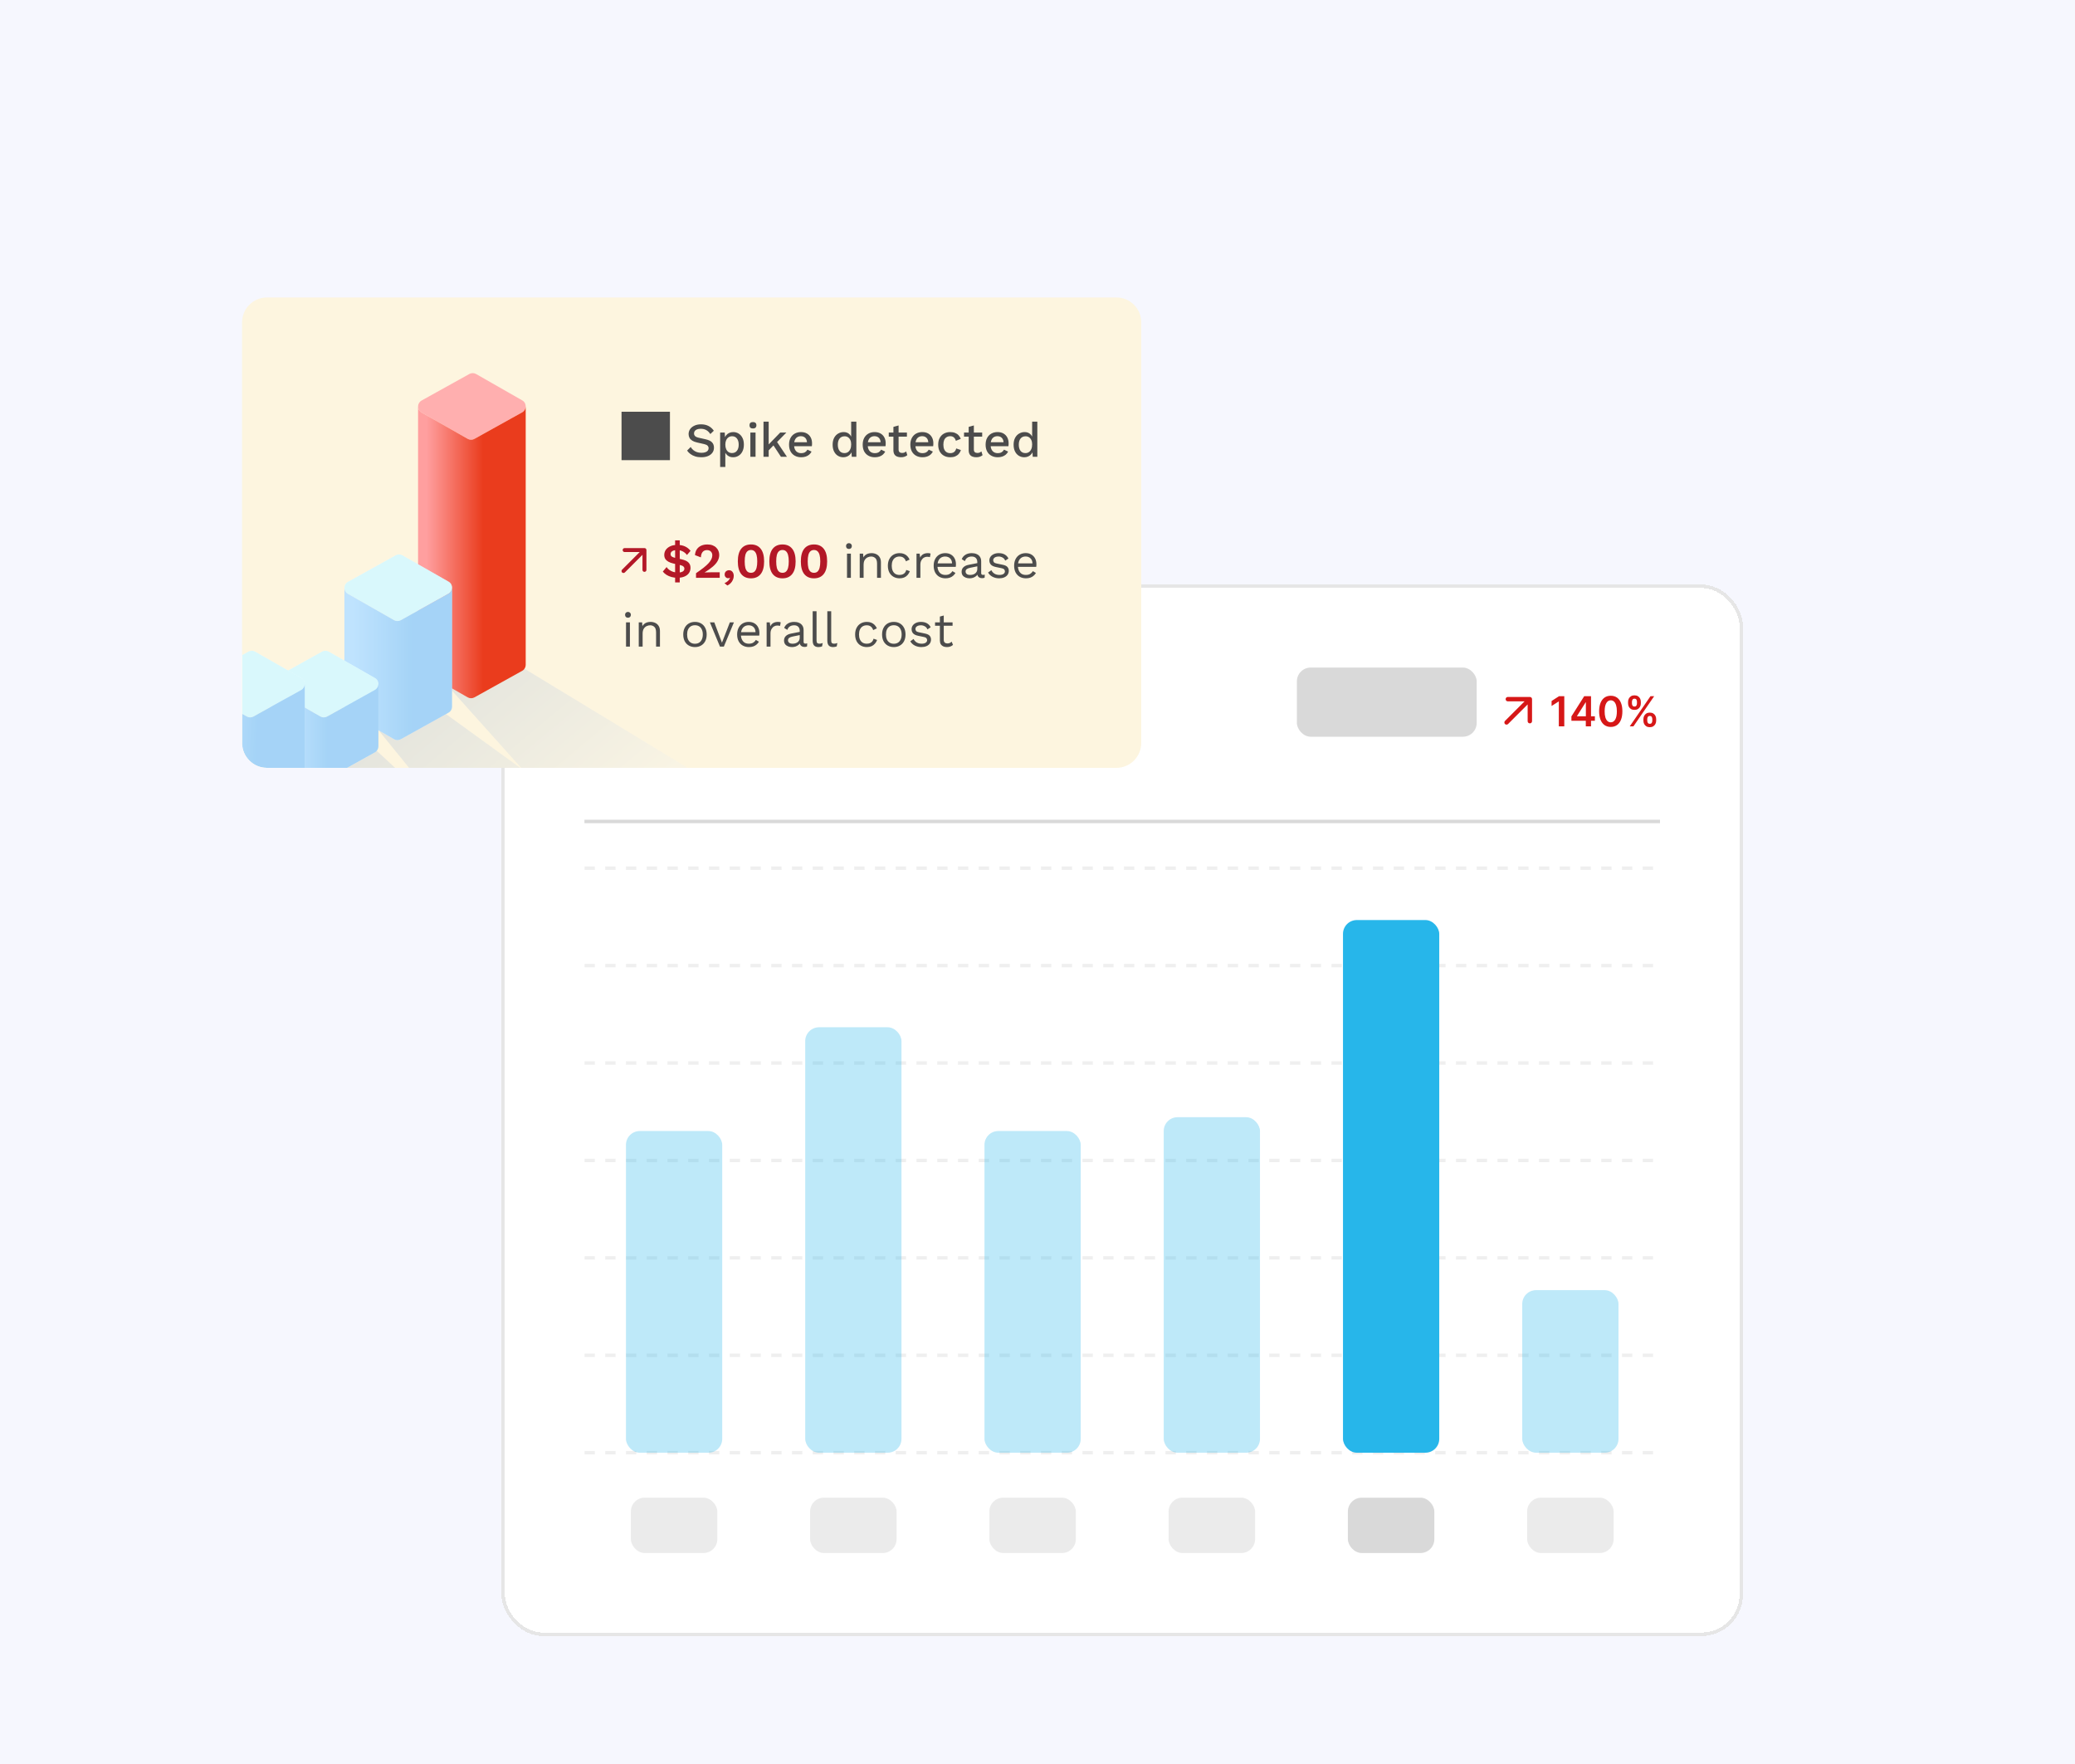 <svg width="600" height="510" viewBox="0 0 600 510" fill="none" xmlns="http://www.w3.org/2000/svg">
<g clip-path="url(#clip0_1836_4177)">
<rect width="600" height="510" fill="#F6F7FE"/>
<g filter="url(#filter0_d_1836_4177)">
<rect x="145" y="105" width="359" height="304" rx="12" fill="white" shape-rendering="crispEdges"/>
<rect x="145.5" y="105.5" width="358" height="303" rx="11.5" stroke="black" stroke-opacity="0.1" shape-rendering="crispEdges"/>
<rect x="169" y="129" width="120" height="18" rx="4" fill="#D9D9D9"/>
<rect x="375" y="129" width="52" height="20" rx="4" fill="#D9D9D9"/>
<path d="M441.728 139.663L436.066 145.325C435.949 145.442 435.801 145.5 435.62 145.5C435.44 145.5 435.292 145.442 435.175 145.325C435.058 145.208 435 145.06 435 144.88C435 144.699 435.058 144.551 435.175 144.434L440.837 138.772H436.002C435.822 138.772 435.671 138.711 435.549 138.589C435.427 138.468 435.366 138.316 435.366 138.136C435.366 137.956 435.427 137.805 435.549 137.683C435.671 137.561 435.822 137.5 436.002 137.5H442.364C442.544 137.5 442.695 137.561 442.817 137.683C442.939 137.805 443 137.956 443 138.136V144.498C443 144.678 442.939 144.829 442.817 144.951C442.695 145.073 442.544 145.134 442.364 145.134C442.184 145.134 442.032 145.073 441.911 144.951C441.789 144.829 441.728 144.678 441.728 144.498V139.663Z" fill="#D61717"/>
<path d="M452.325 137.273V146H450.744V138.811H450.693L448.652 140.115V138.666L450.821 137.273H452.325ZM454.384 144.381V143.124L458.087 137.273H459.135V139.062H458.496L456.003 143.013V143.081H461.172V144.381H454.384ZM458.547 146V143.997L458.564 143.435V137.273H460.055V146H458.547ZM465.759 146.166C465.058 146.166 464.455 145.989 463.952 145.634C463.452 145.276 463.067 144.76 462.798 144.087C462.531 143.411 462.397 142.597 462.397 141.645C462.4 140.693 462.535 139.884 462.802 139.216C463.072 138.545 463.457 138.034 463.957 137.682C464.46 137.33 465.06 137.153 465.759 137.153C466.458 137.153 467.059 137.33 467.562 137.682C468.065 138.034 468.45 138.545 468.717 139.216C468.987 139.886 469.121 140.696 469.121 141.645C469.121 142.599 468.987 143.415 468.717 144.091C468.45 144.764 468.065 145.278 467.562 145.634C467.062 145.989 466.461 146.166 465.759 146.166ZM465.759 144.832C466.305 144.832 466.735 144.564 467.05 144.027C467.369 143.487 467.528 142.693 467.528 141.645C467.528 140.952 467.455 140.369 467.31 139.898C467.165 139.426 466.961 139.071 466.697 138.832C466.433 138.591 466.12 138.47 465.759 138.47C465.217 138.47 464.788 138.74 464.472 139.28C464.157 139.817 463.998 140.605 463.995 141.645C463.992 142.341 464.062 142.926 464.204 143.401C464.349 143.875 464.553 144.233 464.817 144.474C465.082 144.713 465.396 144.832 465.759 144.832ZM475.203 144.364V143.903C475.203 143.565 475.275 143.254 475.417 142.97C475.561 142.686 475.772 142.457 476.047 142.284C476.323 142.111 476.657 142.024 477.049 142.024C477.452 142.024 477.79 142.111 478.063 142.284C478.336 142.455 478.542 142.682 478.681 142.966C478.823 143.25 478.894 143.562 478.894 143.903V144.364C478.894 144.702 478.823 145.013 478.681 145.297C478.539 145.581 478.33 145.81 478.054 145.983C477.782 146.156 477.446 146.243 477.049 146.243C476.651 146.243 476.314 146.156 476.039 145.983C475.763 145.81 475.554 145.581 475.412 145.297C475.273 145.013 475.203 144.702 475.203 144.364ZM476.316 143.903V144.364C476.316 144.588 476.37 144.794 476.478 144.982C476.586 145.169 476.776 145.263 477.049 145.263C477.324 145.263 477.513 145.17 477.615 144.986C477.721 144.798 477.773 144.591 477.773 144.364V143.903C477.773 143.676 477.723 143.469 477.624 143.281C477.525 143.091 477.333 142.996 477.049 142.996C476.782 142.996 476.593 143.091 476.482 143.281C476.371 143.469 476.316 143.676 476.316 143.903ZM470.767 139.369V138.909C470.767 138.568 470.84 138.256 470.985 137.972C471.13 137.687 471.34 137.46 471.615 137.29C471.891 137.116 472.225 137.03 472.617 137.03C473.017 137.03 473.354 137.116 473.627 137.29C473.902 137.46 474.11 137.687 474.249 137.972C474.388 138.256 474.458 138.568 474.458 138.909V139.369C474.458 139.71 474.387 140.023 474.245 140.307C474.105 140.588 473.898 140.814 473.623 140.984C473.347 141.155 473.012 141.24 472.617 141.24C472.216 141.24 471.878 141.155 471.603 140.984C471.33 140.814 471.123 140.587 470.98 140.303C470.838 140.018 470.767 139.707 470.767 139.369ZM471.888 138.909V139.369C471.888 139.597 471.941 139.804 472.046 139.991C472.154 140.176 472.344 140.268 472.617 140.268C472.89 140.268 473.077 140.176 473.179 139.991C473.284 139.804 473.337 139.597 473.337 139.369V138.909C473.337 138.682 473.287 138.474 473.188 138.287C473.088 138.097 472.898 138.001 472.617 138.001C472.347 138.001 472.158 138.097 472.05 138.287C471.942 138.477 471.888 138.685 471.888 138.909ZM471.253 146L477.253 137.273H478.319L472.319 146H471.253Z" fill="#D61717"/>
<rect x="169" y="173" width="311" height="1" fill="#D9D9D9"/>
<rect x="169" y="198" width="311" height="187" rx="24" fill="white"/>
<g clip-path="url(#clip1_1836_4177)">
<g opacity="0.5">
<path d="M169 187H1114" stroke="#E0E0E0" stroke-dasharray="3 3"/>
<path d="M169 215.167H1114" stroke="#E0E0E0" stroke-dasharray="3 3"/>
<path d="M169 243.333H1114" stroke="#E0E0E0" stroke-dasharray="3 3"/>
<path d="M169 271.5H1114" stroke="#E0E0E0" stroke-dasharray="3 3"/>
<path d="M169 299.667H1114" stroke="#E0E0E0" stroke-dasharray="3 3"/>
<path d="M169 327.833H1114" stroke="#E0E0E0" stroke-dasharray="3 3"/>
<path d="M169 356H1114" stroke="#E0E0E0" stroke-dasharray="3 3"/>
</g>
<rect opacity="0.3" x="208.833" y="356" width="27.833" height="93" rx="4" transform="rotate(180 208.833 356)" fill="#27B6EA"/>
<rect opacity="0.3" x="260.667" y="356" width="27.833" height="123" rx="4" transform="rotate(180 260.667 356)" fill="#27B6EA"/>
<rect opacity="0.3" x="312.5" y="356" width="27.833" height="93" rx="4" transform="rotate(180 312.5 356)" fill="#27B6EA"/>
<rect opacity="0.3" x="364.333" y="356" width="27.833" height="97" rx="4" transform="rotate(180 364.333 356)" fill="#27B6EA"/>
<rect x="416.167" y="356" width="27.833" height="154" rx="4" transform="rotate(180 416.167 356)" fill="#27B6EA"/>
<rect opacity="0.3" x="468" y="356" width="27.833" height="47" rx="4" transform="rotate(180 468 356)" fill="#27B6EA"/>
</g>
<rect x="182.417" y="369" width="25" height="16" rx="4" fill="#D9D9D9" fill-opacity="0.5"/>
<rect x="234.25" y="369" width="25" height="16" rx="4" fill="#D9D9D9" fill-opacity="0.5"/>
<rect x="286.083" y="369" width="25" height="16" rx="4" fill="#D9D9D9" fill-opacity="0.5"/>
<rect x="337.917" y="369" width="25" height="16" rx="4" fill="#D9D9D9" fill-opacity="0.5"/>
<rect x="389.75" y="369" width="25" height="16" rx="4" fill="#D9D9D9"/>
<rect x="441.583" y="369" width="25" height="16" rx="4" fill="#D9D9D9" fill-opacity="0.5"/>
</g>
<g filter="url(#filter1_d_1836_4177)">
<g clip-path="url(#clip2_1836_4177)">
<path d="M70 64.2C70 60.224 73.224 57 77.2 57H322.8C326.776 57 330 60.224 330 64.2V185.8C330 189.776 326.776 193 322.8 193H77.2C73.224 193 70 189.776 70 185.8V64.2Z" fill="#FDF5DF"/>
<g style="mix-blend-mode:darken">
<path d="M116.792 267.262L57 200.098L85.668 197.641L103.687 211.565L90.582 193.546L107.782 186.993L130.716 208.289L109.421 182.079L127.44 176.345L151.193 193.546L129.897 169.793L151.193 164.059L261.768 231.223L116.792 267.262Z" fill="url(#paint0_linear_1836_4177)" fill-opacity="0.2"/>
</g>
<path d="M151.012 86.76L137.669 79.137C137.066 78.793 136.327 78.788 135.72 79.126L121.909 86.796C121.237 87.17 120.896 87.837 120.887 88.507V88.556C120.896 89.219 121.228 89.878 121.888 90.255L124.995 92.03L135.23 97.877C135.833 98.222 136.572 98.226 137.179 97.889L147.905 91.932L150.991 90.218C151.663 89.845 152.004 89.178 152.012 88.507C152.02 87.828 151.687 87.145 151.012 86.76Z" fill="#FFAFAF"/>
<path d="M137.179 172.622L150.991 164.951C151.663 164.578 152.004 163.911 152.012 163.24V163.191V88.507C152.004 89.178 151.663 89.845 150.991 90.218L147.905 91.932L137.179 97.889C136.572 98.226 135.833 98.222 135.23 97.877L124.995 92.03L121.888 90.255C121.228 89.878 120.896 89.219 120.887 88.556V163.24C120.879 163.919 121.212 164.602 121.888 164.988L135.23 172.61C135.833 172.954 136.572 172.959 137.179 172.622Z" fill="url(#paint1_linear_1836_4177)"/>
<path d="M129.716 139.18L116.374 131.558C115.771 131.213 115.032 131.209 114.424 131.546L100.613 139.217C99.941 139.59 99.6 140.257 99.592 140.928V140.977C99.6 141.639 99.933 142.299 100.592 142.675L103.699 144.45L113.935 150.298C114.538 150.642 115.277 150.647 115.884 150.309L126.609 144.352L129.695 142.639C130.367 142.265 130.708 141.598 130.716 140.928C130.725 140.249 130.392 139.566 129.716 139.18Z" fill="white"/>
<path d="M115.884 184.722L129.695 177.051C130.367 176.678 130.708 176.011 130.716 175.34V175.291V140.928C130.708 141.598 130.367 142.265 129.695 142.639L126.609 144.352L115.884 150.309C115.277 150.647 114.538 150.642 113.935 150.298L103.699 144.45L100.592 142.675C99.933 142.299 99.6 141.639 99.592 140.977V175.34C99.584 176.019 99.917 176.702 100.592 177.088L113.935 184.71C114.538 185.055 115.277 185.059 115.884 184.722Z" fill="white"/>
<g style="mix-blend-mode:luminosity" opacity="0.4">
<path d="M129.716 139.18L116.374 131.558C115.771 131.213 115.032 131.209 114.424 131.546L100.613 139.217C99.941 139.59 99.6 140.257 99.592 140.928V140.977C99.6 141.639 99.933 142.299 100.592 142.675L103.699 144.45L113.935 150.298C114.538 150.642 115.277 150.647 115.884 150.309L126.609 144.352L129.695 142.639C130.367 142.265 130.708 141.598 130.716 140.928C130.725 140.249 130.392 139.566 129.716 139.18Z" fill="#A1EDF8"/>
<path d="M115.884 184.722L129.695 177.051C130.367 176.678 130.708 176.011 130.716 175.34V175.291V140.928C130.708 141.598 130.367 142.265 129.695 142.639L126.609 144.352L115.884 150.309C115.277 150.647 114.538 150.642 113.935 150.298L103.699 144.45L100.592 142.675C99.933 142.299 99.6 141.639 99.592 140.977V175.34C99.584 176.019 99.917 176.702 100.592 177.088L113.935 184.71C114.538 185.055 115.277 185.059 115.884 184.722Z" fill="url(#paint2_linear_1836_4177)"/>
</g>
<path d="M108.42 167.028L95.078 159.406C94.475 159.062 93.736 159.057 93.129 159.394L79.317 167.065C78.645 167.439 78.304 168.105 78.296 168.776V168.825C78.304 169.488 78.637 170.147 79.296 170.524L82.403 172.299L92.639 178.146C93.242 178.49 93.981 178.495 94.588 178.158L105.313 172.201L108.399 170.487C109.071 170.114 109.412 169.447 109.421 168.776C109.429 168.097 109.096 167.414 108.42 167.028Z" fill="white"/>
<path d="M94.588 196.189L108.399 188.518C109.071 188.144 109.412 187.478 109.421 186.807V186.758V168.776C109.412 169.447 109.071 170.114 108.399 170.487L105.313 172.201L94.588 178.158C93.981 178.495 93.242 178.49 92.639 178.146L82.403 172.299L79.296 170.524C78.637 170.147 78.304 169.488 78.296 168.825L78.296 186.807C78.288 187.486 78.621 188.169 79.296 188.555L92.639 196.177C93.242 196.521 93.981 196.526 94.588 196.189Z" fill="white"/>
<g style="mix-blend-mode:luminosity" opacity="0.4">
<path d="M108.42 167.028L95.078 159.406C94.475 159.062 93.736 159.057 93.129 159.394L79.317 167.065C78.645 167.439 78.304 168.105 78.296 168.776V168.825C78.304 169.488 78.637 170.147 79.296 170.524L82.403 172.299L92.639 178.146C93.242 178.49 93.981 178.495 94.588 178.158L105.313 172.201L108.399 170.487C109.071 170.114 109.412 169.447 109.421 168.776C109.429 168.097 109.096 167.414 108.42 167.028Z" fill="#A1EDF8"/>
<path d="M94.588 196.189L108.399 188.518C109.071 188.144 109.412 187.478 109.421 186.807V186.758V168.776C109.412 169.447 109.071 170.114 108.399 170.487L105.313 172.201L94.588 178.158C93.981 178.495 93.242 178.49 92.639 178.146L82.403 172.299L79.296 170.524C78.637 170.147 78.304 169.488 78.296 168.825L78.296 186.807C78.288 187.486 78.621 188.169 79.296 188.555L92.639 196.177C93.242 196.521 93.981 196.526 94.588 196.189Z" fill="url(#paint3_linear_1836_4177)"/>
</g>
<path d="M87.124 167.028L73.782 159.406C73.179 159.062 72.44 159.057 71.833 159.394L58.021 167.065C57.349 167.439 57.008 168.105 57 168.776V168.825C57.008 169.488 57.341 170.147 58.001 170.524L61.107 172.299L71.343 178.146C71.946 178.49 72.685 178.495 73.292 178.158L84.018 172.201L87.103 170.487C87.775 170.114 88.117 169.447 88.125 168.776C88.133 168.097 87.8 167.414 87.124 167.028Z" fill="white"/>
<path d="M73.292 208.301L87.103 200.63C87.775 200.257 88.117 199.59 88.125 198.919V198.87V168.776C88.117 169.447 87.775 170.114 87.103 170.487L84.018 172.201L73.292 178.158C72.685 178.495 71.946 178.49 71.343 178.146L61.107 172.299L58.001 170.524C57.341 170.147 57.008 169.488 57 168.825V198.919C56.992 199.598 57.325 200.281 58.001 200.667L71.343 208.289C71.946 208.633 72.685 208.638 73.292 208.301Z" fill="white"/>
<g style="mix-blend-mode:luminosity" opacity="0.4">
<path d="M87.124 167.028L73.782 159.406C73.179 159.062 72.44 159.057 71.833 159.394L58.021 167.065C57.349 167.439 57.008 168.105 57 168.776V168.825C57.008 169.488 57.341 170.147 58.001 170.524L61.107 172.299L71.343 178.146C71.946 178.49 72.685 178.495 73.292 178.158L84.018 172.201L87.103 170.487C87.775 170.114 88.117 169.447 88.125 168.776C88.133 168.097 87.8 167.414 87.124 167.028Z" fill="#A1EDF8"/>
<path d="M73.292 208.301L87.103 200.63C87.775 200.257 88.117 199.59 88.125 198.919V198.87V168.776C88.117 169.447 87.775 170.114 87.103 170.487L84.018 172.201L73.292 178.158C72.685 178.495 71.946 178.49 71.343 178.146L61.107 172.299L58.001 170.524C57.341 170.147 57.008 169.488 57 168.825V198.919C56.992 199.598 57.325 200.281 58.001 200.667L71.343 208.289C71.946 208.633 72.685 208.638 73.292 208.301Z" fill="url(#paint4_linear_1836_4177)"/>
</g>
<path d="M179.72 104.04H193.72V90.04H179.72V104.04ZM202.711 93.68C203.541 93.68 204.26 93.839 204.867 94.156C205.473 94.464 205.987 94.921 206.407 95.528L205.399 96.494C205.044 95.953 204.643 95.565 204.195 95.332C203.756 95.089 203.233 94.968 202.627 94.968C202.179 94.968 201.81 95.029 201.521 95.15C201.231 95.271 201.017 95.435 200.877 95.64C200.746 95.836 200.681 96.06 200.681 96.312C200.681 96.601 200.779 96.853 200.975 97.068C201.18 97.283 201.558 97.451 202.109 97.572L203.985 97.992C204.881 98.188 205.515 98.487 205.889 98.888C206.262 99.289 206.449 99.798 206.449 100.414C206.449 100.983 206.295 101.478 205.987 101.898C205.679 102.318 205.249 102.64 204.699 102.864C204.157 103.088 203.518 103.2 202.781 103.2C202.127 103.2 201.539 103.116 201.017 102.948C200.494 102.78 200.037 102.551 199.645 102.262C199.253 101.973 198.931 101.641 198.679 101.268L199.715 100.232C199.911 100.559 200.158 100.853 200.457 101.114C200.755 101.366 201.101 101.562 201.493 101.702C201.894 101.842 202.337 101.912 202.823 101.912C203.252 101.912 203.621 101.861 203.929 101.758C204.246 101.655 204.484 101.506 204.643 101.31C204.811 101.105 204.895 100.862 204.895 100.582C204.895 100.311 204.801 100.073 204.615 99.868C204.437 99.663 204.101 99.504 203.607 99.392L201.577 98.93C201.017 98.809 200.555 98.636 200.191 98.412C199.827 98.188 199.556 97.917 199.379 97.6C199.201 97.273 199.113 96.909 199.113 96.508C199.113 95.985 199.253 95.514 199.533 95.094C199.822 94.665 200.237 94.324 200.779 94.072C201.32 93.811 201.964 93.68 202.711 93.68ZM208.236 106V96.06H209.566L209.678 98.02L209.482 97.782C209.594 97.418 209.767 97.096 210 96.816C210.234 96.536 210.523 96.317 210.868 96.158C211.223 95.999 211.61 95.92 212.03 95.92C212.6 95.92 213.118 96.065 213.584 96.354C214.051 96.643 214.42 97.059 214.69 97.6C214.961 98.132 215.096 98.781 215.096 99.546C215.096 100.311 214.956 100.969 214.676 101.52C214.406 102.061 214.032 102.477 213.556 102.766C213.09 103.055 212.567 103.2 211.988 103.2C211.391 103.2 210.882 103.046 210.462 102.738C210.042 102.421 209.744 102.019 209.566 101.534L209.734 101.296V106H208.236ZM211.666 101.982C212.273 101.982 212.744 101.767 213.08 101.338C213.426 100.909 213.598 100.316 213.598 99.56C213.598 98.804 213.43 98.211 213.094 97.782C212.758 97.343 212.292 97.124 211.694 97.124C211.302 97.124 210.957 97.227 210.658 97.432C210.369 97.628 210.14 97.908 209.972 98.272C209.814 98.627 209.734 99.056 209.734 99.56C209.734 100.055 209.814 100.484 209.972 100.848C210.131 101.212 210.355 101.492 210.644 101.688C210.934 101.884 211.274 101.982 211.666 101.982ZM217.728 94.884C217.401 94.884 217.149 94.805 216.972 94.646C216.804 94.478 216.72 94.245 216.72 93.946C216.72 93.647 216.804 93.419 216.972 93.26C217.149 93.101 217.401 93.022 217.728 93.022C218.045 93.022 218.288 93.101 218.456 93.26C218.633 93.419 218.722 93.647 218.722 93.946C218.722 94.245 218.633 94.478 218.456 94.646C218.288 94.805 218.045 94.884 217.728 94.884ZM218.47 96.06V103.06H216.972V96.06H218.47ZM227.38 96.06L224.258 99.252L223.936 99.476L221.738 101.758L221.724 100.05L225.602 96.06H227.38ZM222.27 92.91V103.06H220.772V92.91H222.27ZM224.44 98.412L227.548 103.06H225.812L223.32 99.266L224.44 98.412ZM231.685 103.2C230.985 103.2 230.369 103.055 229.837 102.766C229.305 102.477 228.889 102.061 228.591 101.52C228.301 100.969 228.157 100.316 228.157 99.56C228.157 98.804 228.301 98.155 228.591 97.614C228.889 97.063 229.3 96.643 229.823 96.354C230.345 96.065 230.938 95.92 231.601 95.92C232.282 95.92 232.861 96.06 233.337 96.34C233.813 96.62 234.177 97.003 234.429 97.488C234.681 97.973 234.807 98.524 234.807 99.14C234.807 99.308 234.802 99.467 234.793 99.616C234.783 99.765 234.769 99.896 234.751 100.008H229.123V98.86H234.093L233.351 99.084C233.351 98.449 233.192 97.964 232.875 97.628C232.557 97.283 232.123 97.11 231.573 97.11C231.171 97.11 230.821 97.203 230.523 97.39C230.224 97.577 229.995 97.857 229.837 98.23C229.678 98.594 229.599 99.042 229.599 99.574C229.599 100.097 229.683 100.54 229.851 100.904C230.019 101.268 230.257 101.543 230.565 101.73C230.873 101.917 231.237 102.01 231.657 102.01C232.123 102.01 232.501 101.921 232.791 101.744C233.08 101.567 233.309 101.319 233.477 101.002L234.667 101.562C234.499 101.898 234.27 102.192 233.981 102.444C233.701 102.687 233.365 102.873 232.973 103.004C232.581 103.135 232.151 103.2 231.685 103.2ZM243.855 103.2C243.276 103.2 242.749 103.055 242.273 102.766C241.806 102.477 241.438 102.061 241.167 101.52C240.896 100.979 240.761 100.33 240.761 99.574C240.761 98.79 240.906 98.127 241.195 97.586C241.484 97.045 241.872 96.634 242.357 96.354C242.842 96.065 243.374 95.92 243.953 95.92C244.55 95.92 245.054 96.083 245.465 96.41C245.876 96.737 246.151 97.161 246.291 97.684L246.123 97.838V92.91H247.621V103.06H246.291L246.179 101.156L246.375 101.17C246.31 101.59 246.156 101.954 245.913 102.262C245.67 102.561 245.367 102.794 245.003 102.962C244.648 103.121 244.266 103.2 243.855 103.2ZM244.177 101.996C244.578 101.996 244.924 101.893 245.213 101.688C245.502 101.483 245.726 101.193 245.885 100.82C246.044 100.447 246.123 99.999 246.123 99.476C246.123 98.991 246.044 98.575 245.885 98.23C245.726 97.875 245.502 97.605 245.213 97.418C244.933 97.231 244.606 97.138 244.233 97.138C243.608 97.138 243.122 97.353 242.777 97.782C242.432 98.211 242.259 98.804 242.259 99.56C242.259 100.316 242.427 100.913 242.763 101.352C243.099 101.781 243.57 101.996 244.177 101.996ZM252.982 103.2C252.282 103.2 251.666 103.055 251.134 102.766C250.602 102.477 250.187 102.061 249.888 101.52C249.599 100.969 249.454 100.316 249.454 99.56C249.454 98.804 249.599 98.155 249.888 97.614C250.187 97.063 250.598 96.643 251.12 96.354C251.643 96.065 252.236 95.92 252.898 95.92C253.58 95.92 254.158 96.06 254.634 96.34C255.11 96.62 255.474 97.003 255.726 97.488C255.978 97.973 256.104 98.524 256.104 99.14C256.104 99.308 256.1 99.467 256.09 99.616C256.081 99.765 256.067 99.896 256.048 100.008H250.42V98.86H255.39L254.648 99.084C254.648 98.449 254.49 97.964 254.172 97.628C253.855 97.283 253.421 97.11 252.87 97.11C252.469 97.11 252.119 97.203 251.82 97.39C251.522 97.577 251.293 97.857 251.134 98.23C250.976 98.594 250.896 99.042 250.896 99.574C250.896 100.097 250.98 100.54 251.148 100.904C251.316 101.268 251.554 101.543 251.862 101.73C252.17 101.917 252.534 102.01 252.954 102.01C253.421 102.01 253.799 101.921 254.088 101.744C254.378 101.567 254.606 101.319 254.774 101.002L255.964 101.562C255.796 101.898 255.568 102.192 255.278 102.444C254.998 102.687 254.662 102.873 254.27 103.004C253.878 103.135 253.449 103.2 252.982 103.2ZM259.834 94.002V100.96C259.834 101.305 259.923 101.557 260.1 101.716C260.287 101.875 260.534 101.954 260.842 101.954C261.094 101.954 261.313 101.917 261.5 101.842C261.687 101.758 261.859 101.646 262.018 101.506L262.354 102.598C262.139 102.785 261.873 102.934 261.556 103.046C261.248 103.149 260.903 103.2 260.52 103.2C260.119 103.2 259.75 103.135 259.414 103.004C259.078 102.873 258.817 102.663 258.63 102.374C258.443 102.075 258.345 101.688 258.336 101.212V94.422L259.834 94.002ZM262.242 96.06V97.236H256.992V96.06H262.242ZM266.762 103.2C266.062 103.2 265.446 103.055 264.914 102.766C264.382 102.477 263.966 102.061 263.668 101.52C263.378 100.969 263.234 100.316 263.234 99.56C263.234 98.804 263.378 98.155 263.668 97.614C263.966 97.063 264.377 96.643 264.9 96.354C265.422 96.065 266.015 95.92 266.678 95.92C267.359 95.92 267.938 96.06 268.414 96.34C268.89 96.62 269.254 97.003 269.506 97.488C269.758 97.973 269.884 98.524 269.884 99.14C269.884 99.308 269.879 99.467 269.87 99.616C269.86 99.765 269.846 99.896 269.828 100.008H264.2V98.86H269.17L268.428 99.084C268.428 98.449 268.269 97.964 267.952 97.628C267.634 97.283 267.2 97.11 266.65 97.11C266.248 97.11 265.898 97.203 265.6 97.39C265.301 97.577 265.072 97.857 264.914 98.23C264.755 98.594 264.676 99.042 264.676 99.574C264.676 100.097 264.76 100.54 264.928 100.904C265.096 101.268 265.334 101.543 265.642 101.73C265.95 101.917 266.314 102.01 266.734 102.01C267.2 102.01 267.578 101.921 267.868 101.744C268.157 101.567 268.386 101.319 268.554 101.002L269.744 101.562C269.576 101.898 269.347 102.192 269.058 102.444C268.778 102.687 268.442 102.873 268.05 103.004C267.658 103.135 267.228 103.2 266.762 103.2ZM274.757 95.92C275.317 95.92 275.793 96.004 276.185 96.172C276.587 96.331 276.923 96.559 277.193 96.858C277.464 97.157 277.669 97.497 277.809 97.88L276.395 98.44C276.274 98.011 276.078 97.684 275.807 97.46C275.546 97.227 275.201 97.11 274.771 97.11C274.351 97.11 273.992 97.208 273.693 97.404C273.395 97.591 273.166 97.866 273.007 98.23C272.858 98.594 272.783 99.042 272.783 99.574C272.783 100.097 272.863 100.54 273.021 100.904C273.18 101.268 273.409 101.543 273.707 101.73C274.006 101.917 274.361 102.01 274.771 102.01C275.089 102.01 275.364 101.959 275.597 101.856C275.831 101.744 276.022 101.59 276.171 101.394C276.33 101.189 276.437 100.941 276.493 100.652L277.851 101.114C277.721 101.534 277.515 101.903 277.235 102.22C276.965 102.528 276.624 102.771 276.213 102.948C275.803 103.116 275.331 103.2 274.799 103.2C274.109 103.2 273.497 103.055 272.965 102.766C272.433 102.477 272.018 102.061 271.719 101.52C271.43 100.969 271.285 100.316 271.285 99.56C271.285 98.804 271.43 98.155 271.719 97.614C272.018 97.063 272.429 96.643 272.951 96.354C273.483 96.065 274.085 95.92 274.757 95.92ZM281.597 94.002V100.96C281.597 101.305 281.685 101.557 281.863 101.716C282.049 101.875 282.297 101.954 282.605 101.954C282.857 101.954 283.076 101.917 283.263 101.842C283.449 101.758 283.622 101.646 283.781 101.506L284.117 102.598C283.902 102.785 283.636 102.934 283.319 103.046C283.011 103.149 282.665 103.2 282.283 103.2C281.881 103.2 281.513 103.135 281.177 103.004C280.841 102.873 280.579 102.663 280.393 102.374C280.206 102.075 280.108 101.688 280.099 101.212V94.422L281.597 94.002ZM284.005 96.06V97.236H278.755V96.06H284.005ZM288.524 103.2C287.824 103.2 287.208 103.055 286.676 102.766C286.144 102.477 285.729 102.061 285.43 101.52C285.141 100.969 284.996 100.316 284.996 99.56C284.996 98.804 285.141 98.155 285.43 97.614C285.729 97.063 286.14 96.643 286.662 96.354C287.185 96.065 287.778 95.92 288.44 95.92C289.122 95.92 289.7 96.06 290.176 96.34C290.652 96.62 291.016 97.003 291.268 97.488C291.52 97.973 291.646 98.524 291.646 99.14C291.646 99.308 291.642 99.467 291.632 99.616C291.623 99.765 291.609 99.896 291.59 100.008H285.962V98.86H290.932L290.19 99.084C290.19 98.449 290.032 97.964 289.714 97.628C289.397 97.283 288.963 97.11 288.412 97.11C288.011 97.11 287.661 97.203 287.362 97.39C287.064 97.577 286.835 97.857 286.676 98.23C286.518 98.594 286.438 99.042 286.438 99.574C286.438 100.097 286.522 100.54 286.69 100.904C286.858 101.268 287.096 101.543 287.404 101.73C287.712 101.917 288.076 102.01 288.496 102.01C288.963 102.01 289.341 101.921 289.63 101.744C289.92 101.567 290.148 101.319 290.316 101.002L291.506 101.562C291.338 101.898 291.11 102.192 290.82 102.444C290.54 102.687 290.204 102.873 289.812 103.004C289.42 103.135 288.991 103.2 288.524 103.2ZM296.184 103.2C295.605 103.2 295.078 103.055 294.602 102.766C294.135 102.477 293.767 102.061 293.496 101.52C293.225 100.979 293.09 100.33 293.09 99.574C293.09 98.79 293.235 98.127 293.524 97.586C293.813 97.045 294.201 96.634 294.686 96.354C295.171 96.065 295.703 95.92 296.282 95.92C296.879 95.92 297.383 96.083 297.794 96.41C298.205 96.737 298.48 97.161 298.62 97.684L298.452 97.838V92.91H299.95V103.06H298.62L298.508 101.156L298.704 101.17C298.639 101.59 298.485 101.954 298.242 102.262C297.999 102.561 297.696 102.794 297.332 102.962C296.977 103.121 296.595 103.2 296.184 103.2ZM296.506 101.996C296.907 101.996 297.253 101.893 297.542 101.688C297.831 101.483 298.055 101.193 298.214 100.82C298.373 100.447 298.452 99.999 298.452 99.476C298.452 98.991 298.373 98.575 298.214 98.23C298.055 97.875 297.831 97.605 297.542 97.418C297.262 97.231 296.935 97.138 296.562 97.138C295.937 97.138 295.451 97.353 295.106 97.782C294.761 98.211 294.588 98.804 294.588 99.56C294.588 100.316 294.756 100.913 295.092 101.352C295.428 101.781 295.899 101.996 296.506 101.996Z" fill="#4C4C4C"/>
<path d="M185.775 131.407L180.679 136.503C180.574 136.607 180.44 136.66 180.278 136.66C180.116 136.66 179.982 136.607 179.877 136.503C179.772 136.398 179.72 136.264 179.72 136.102C179.72 135.939 179.772 135.806 179.877 135.701L184.973 130.605H180.622C180.459 130.605 180.323 130.55 180.214 130.44C180.104 130.331 180.049 130.195 180.049 130.033C180.049 129.87 180.104 129.734 180.214 129.625C180.323 129.515 180.459 129.46 180.622 129.46H186.347C186.509 129.46 186.645 129.515 186.755 129.625C186.865 129.734 186.92 129.87 186.92 130.033V135.758C186.92 135.92 186.865 136.056 186.755 136.166C186.645 136.276 186.509 136.331 186.347 136.331C186.185 136.331 186.049 136.276 185.939 136.166C185.829 136.056 185.775 135.92 185.775 135.758V131.407Z" fill="#B31827"/>
<path d="M195.891 138.046C195.257 138.046 194.672 137.969 194.134 137.815C193.597 137.662 193.117 137.45 192.694 137.182C192.281 136.913 191.936 136.601 191.657 136.246L192.752 134.95C192.963 135.276 193.237 135.559 193.573 135.799C193.909 136.03 194.288 136.212 194.71 136.346C195.133 136.471 195.565 136.534 196.006 136.534C196.592 136.534 197.053 136.438 197.389 136.246C197.725 136.054 197.893 135.77 197.893 135.396C197.893 135.156 197.797 134.95 197.605 134.777C197.422 134.604 197.101 134.465 196.64 134.359L194.624 133.898C194.086 133.774 193.625 133.601 193.241 133.38C192.857 133.159 192.565 132.89 192.363 132.574C192.171 132.247 192.075 131.873 192.075 131.45C192.075 130.894 192.224 130.399 192.521 129.967C192.829 129.535 193.261 129.19 193.817 128.93C194.384 128.671 195.065 128.542 195.862 128.542C196.697 128.542 197.432 128.686 198.065 128.974C198.699 129.262 199.237 129.689 199.678 130.255L198.641 131.45C198.257 130.961 197.83 130.606 197.36 130.385C196.899 130.154 196.357 130.039 195.733 130.039C195.31 130.039 194.965 130.092 194.696 130.198C194.427 130.294 194.225 130.428 194.091 130.601C193.966 130.774 193.904 130.97 193.904 131.191C193.904 131.364 193.942 131.522 194.019 131.666C194.096 131.801 194.24 131.921 194.451 132.026C194.672 132.132 194.984 132.233 195.387 132.329L197.115 132.718C198.017 132.919 198.665 133.217 199.059 133.61C199.462 133.994 199.664 134.508 199.664 135.151C199.664 135.766 199.505 136.289 199.189 136.721C198.872 137.153 198.425 137.484 197.849 137.714C197.283 137.935 196.63 138.046 195.891 138.046ZM195.214 139.385V127.231H196.553V139.385H195.214ZM201.259 138.06V136.721C202.123 136.135 202.853 135.607 203.448 135.137C204.053 134.657 204.538 134.215 204.902 133.812C205.277 133.399 205.546 133.01 205.709 132.646C205.882 132.281 205.968 131.916 205.968 131.551C205.968 131.11 205.834 130.75 205.565 130.471C205.296 130.183 204.917 130.039 204.427 130.039C203.89 130.039 203.467 130.222 203.16 130.586C202.862 130.951 202.699 131.47 202.67 132.142L200.957 131.494C201.005 130.841 201.178 130.289 201.475 129.838C201.782 129.377 202.195 129.026 202.714 128.786C203.242 128.537 203.846 128.412 204.528 128.412C205.114 128.412 205.618 128.494 206.04 128.657C206.472 128.82 206.827 129.046 207.106 129.334C207.394 129.612 207.61 129.934 207.754 130.298C207.898 130.663 207.97 131.042 207.97 131.436C207.97 132.05 207.816 132.631 207.509 133.178C207.211 133.726 206.75 134.268 206.126 134.806C205.502 135.343 204.71 135.91 203.75 136.505V136.519C203.894 136.51 204.067 136.5 204.269 136.49C204.48 136.481 204.696 136.476 204.917 136.476C205.138 136.466 205.33 136.462 205.493 136.462H208.114V138.06H201.259ZM210.789 135.857C211.097 135.857 211.351 135.934 211.553 136.087C211.754 136.231 211.908 136.428 212.013 136.678C212.119 136.918 212.172 137.186 212.172 137.484C212.172 137.878 212.09 138.257 211.927 138.622C211.773 138.986 211.557 139.313 211.279 139.601C211.001 139.889 210.684 140.114 210.329 140.278L209.479 139.601C209.738 139.495 209.973 139.366 210.185 139.212C210.405 139.058 210.593 138.886 210.746 138.694C210.9 138.502 211.01 138.305 211.077 138.103L211.005 138.06C210.957 138.089 210.9 138.113 210.833 138.132C210.765 138.161 210.669 138.175 210.545 138.175C210.391 138.175 210.237 138.137 210.084 138.06C209.93 137.974 209.801 137.854 209.695 137.7C209.589 137.537 209.537 137.335 209.537 137.095C209.537 136.836 209.594 136.615 209.709 136.433C209.825 136.25 209.978 136.111 210.17 136.015C210.362 135.91 210.569 135.857 210.789 135.857ZM217.149 138.204C215.93 138.204 214.989 137.791 214.326 136.966C213.674 136.14 213.347 134.921 213.347 133.308C213.347 131.695 213.674 130.476 214.326 129.65C214.989 128.825 215.93 128.412 217.149 128.412C218.368 128.412 219.304 128.825 219.957 129.65C220.619 130.476 220.95 131.695 220.95 133.308C220.95 134.921 220.619 136.14 219.957 136.966C219.304 137.791 218.368 138.204 217.149 138.204ZM217.149 136.606C217.562 136.606 217.898 136.49 218.157 136.26C218.426 136.02 218.627 135.66 218.762 135.18C218.896 134.69 218.963 134.066 218.963 133.308C218.963 132.55 218.896 131.93 218.762 131.45C218.627 130.961 218.426 130.601 218.157 130.37C217.898 130.13 217.562 130.01 217.149 130.01C216.736 130.01 216.395 130.13 216.126 130.37C215.858 130.601 215.656 130.961 215.522 131.45C215.397 131.93 215.334 132.55 215.334 133.308C215.334 134.066 215.397 134.69 215.522 135.18C215.656 135.66 215.858 136.02 216.126 136.26C216.395 136.49 216.736 136.606 217.149 136.606ZM226.26 138.204C225.041 138.204 224.1 137.791 223.438 136.966C222.785 136.14 222.459 134.921 222.459 133.308C222.459 131.695 222.785 130.476 223.438 129.65C224.1 128.825 225.041 128.412 226.26 128.412C227.48 128.412 228.416 128.825 229.068 129.65C229.731 130.476 230.062 131.695 230.062 133.308C230.062 134.921 229.731 136.14 229.068 136.966C228.416 137.791 227.48 138.204 226.26 138.204ZM226.26 136.606C226.673 136.606 227.009 136.49 227.268 136.26C227.537 136.02 227.739 135.66 227.873 135.18C228.008 134.69 228.075 134.066 228.075 133.308C228.075 132.55 228.008 131.93 227.873 131.45C227.739 130.961 227.537 130.601 227.268 130.37C227.009 130.13 226.673 130.01 226.26 130.01C225.848 130.01 225.507 130.13 225.238 130.37C224.969 130.601 224.768 130.961 224.633 131.45C224.508 131.93 224.446 132.55 224.446 133.308C224.446 134.066 224.508 134.69 224.633 135.18C224.768 135.66 224.969 136.02 225.238 136.26C225.507 136.49 225.848 136.606 226.26 136.606ZM235.372 138.204C234.153 138.204 233.212 137.791 232.549 136.966C231.897 136.14 231.57 134.921 231.57 133.308C231.57 131.695 231.897 130.476 232.549 129.65C233.212 128.825 234.153 128.412 235.372 128.412C236.591 128.412 237.527 128.825 238.18 129.65C238.842 130.476 239.173 131.695 239.173 133.308C239.173 134.921 238.842 136.14 238.18 136.966C237.527 137.791 236.591 138.204 235.372 138.204ZM235.372 136.606C235.785 136.606 236.121 136.49 236.38 136.26C236.649 136.02 236.85 135.66 236.985 135.18C237.119 134.69 237.186 134.066 237.186 133.308C237.186 132.55 237.119 131.93 236.985 131.45C236.85 130.961 236.649 130.601 236.38 130.37C236.121 130.13 235.785 130.01 235.372 130.01C234.959 130.01 234.618 130.13 234.349 130.37C234.081 130.601 233.879 130.961 233.745 131.45C233.62 131.93 233.557 132.55 233.557 133.308C233.557 134.066 233.62 134.69 233.745 135.18C233.879 135.66 234.081 136.02 234.349 136.26C234.618 136.49 234.959 136.606 235.372 136.606Z" fill="#B31827"/>
<path d="M245.478 129.716C245.226 129.716 245.02 129.641 244.862 129.492C244.712 129.333 244.638 129.128 244.638 128.876C244.638 128.624 244.712 128.423 244.862 128.274C245.02 128.115 245.226 128.036 245.478 128.036C245.73 128.036 245.93 128.115 246.08 128.274C246.238 128.423 246.318 128.624 246.318 128.876C246.318 129.128 246.238 129.333 246.08 129.492C245.93 129.641 245.73 129.716 245.478 129.716ZM246.038 131.06V138.06H244.918V131.06H246.038ZM248.595 138.06V131.06H249.575L249.673 132.628L249.491 132.474C249.64 132.101 249.841 131.802 250.093 131.578C250.345 131.345 250.634 131.177 250.961 131.074C251.297 130.971 251.642 130.92 251.997 130.92C252.501 130.92 252.958 131.018 253.369 131.214C253.779 131.401 254.106 131.69 254.349 132.082C254.601 132.474 254.727 132.973 254.727 133.58V138.06H253.607V133.972C253.607 133.197 253.439 132.661 253.103 132.362C252.776 132.054 252.37 131.9 251.885 131.9C251.549 131.9 251.213 131.979 250.877 132.138C250.541 132.297 250.261 132.553 250.037 132.908C249.822 133.263 249.715 133.739 249.715 134.336V138.06H248.595ZM260.119 130.92C260.604 130.92 261.029 130.995 261.393 131.144C261.766 131.293 262.088 131.508 262.359 131.788C262.629 132.068 262.849 132.399 263.017 132.782L261.953 133.286C261.803 132.838 261.575 132.497 261.267 132.264C260.968 132.021 260.576 131.9 260.091 131.9C259.624 131.9 259.223 132.007 258.887 132.222C258.551 132.427 258.294 132.731 258.117 133.132C257.939 133.524 257.851 134 257.851 134.56C257.851 135.111 257.939 135.587 258.117 135.988C258.294 136.389 258.551 136.697 258.887 136.912C259.223 137.117 259.624 137.22 260.091 137.22C260.455 137.22 260.767 137.164 261.029 137.052C261.299 136.94 261.519 136.777 261.687 136.562C261.864 136.347 261.985 136.086 262.051 135.778L263.087 136.142C262.928 136.571 262.709 136.94 262.429 137.248C262.158 137.556 261.827 137.794 261.435 137.962C261.052 138.121 260.613 138.2 260.119 138.2C259.465 138.2 258.882 138.055 258.369 137.766C257.855 137.477 257.454 137.061 257.165 136.52C256.875 135.969 256.731 135.316 256.731 134.56C256.731 133.804 256.875 133.155 257.165 132.614C257.454 132.063 257.855 131.643 258.369 131.354C258.882 131.065 259.465 130.92 260.119 130.92ZM265.013 138.06V131.06H265.923L266.077 132.208C266.273 131.779 266.557 131.457 266.931 131.242C267.313 131.027 267.775 130.92 268.317 130.92C268.438 130.92 268.569 130.929 268.709 130.948C268.858 130.967 268.984 131.004 269.087 131.06L268.891 132.082C268.788 132.045 268.676 132.017 268.555 131.998C268.433 131.979 268.261 131.97 268.037 131.97C267.747 131.97 267.453 132.054 267.155 132.222C266.865 132.39 266.623 132.647 266.427 132.992C266.231 133.328 266.133 133.757 266.133 134.28V138.06H265.013ZM273.393 138.2C272.73 138.2 272.137 138.055 271.615 137.766C271.101 137.477 270.7 137.061 270.411 136.52C270.121 135.969 269.977 135.316 269.977 134.56C269.977 133.804 270.121 133.155 270.411 132.614C270.7 132.063 271.097 131.643 271.601 131.354C272.105 131.065 272.679 130.92 273.323 130.92C273.976 130.92 274.531 131.06 274.989 131.34C275.455 131.62 275.81 132.003 276.053 132.488C276.295 132.964 276.417 133.501 276.417 134.098C276.417 134.257 276.412 134.401 276.403 134.532C276.393 134.663 276.379 134.779 276.361 134.882H270.705V133.888H275.871L275.297 134C275.297 133.328 275.11 132.81 274.737 132.446C274.373 132.082 273.892 131.9 273.295 131.9C272.837 131.9 272.441 132.007 272.105 132.222C271.778 132.427 271.521 132.731 271.335 133.132C271.157 133.524 271.069 134 271.069 134.56C271.069 135.111 271.162 135.587 271.349 135.988C271.535 136.389 271.797 136.697 272.133 136.912C272.478 137.117 272.889 137.22 273.365 137.22C273.878 137.22 274.293 137.122 274.611 136.926C274.937 136.73 275.199 136.464 275.395 136.128L276.277 136.646C276.099 136.963 275.871 137.239 275.591 137.472C275.32 137.705 274.998 137.887 274.625 138.018C274.261 138.139 273.85 138.2 273.393 138.2ZM282.593 133.538C282.593 133.015 282.453 132.614 282.173 132.334C281.893 132.045 281.496 131.9 280.983 131.9C280.497 131.9 280.087 132.007 279.751 132.222C279.415 132.427 279.167 132.763 279.009 133.23L278.099 132.67C278.285 132.147 278.631 131.727 279.135 131.41C279.639 131.083 280.264 130.92 281.011 130.92C281.515 130.92 281.972 131.009 282.383 131.186C282.793 131.354 283.115 131.615 283.349 131.97C283.591 132.315 283.713 132.763 283.713 133.314V136.702C283.713 137.038 283.89 137.206 284.245 137.206C284.422 137.206 284.595 137.183 284.763 137.136L284.707 138.018C284.52 138.111 284.277 138.158 283.979 138.158C283.708 138.158 283.465 138.107 283.251 138.004C283.036 137.901 282.868 137.747 282.747 137.542C282.625 137.327 282.565 137.061 282.565 136.744V136.604L282.845 136.646C282.733 137.01 282.541 137.309 282.271 137.542C282 137.766 281.697 137.934 281.361 138.046C281.025 138.149 280.693 138.2 280.367 138.2C279.956 138.2 279.573 138.13 279.219 137.99C278.864 137.85 278.579 137.64 278.365 137.36C278.159 137.071 278.057 136.716 278.057 136.296C278.057 135.773 278.229 135.344 278.575 135.008C278.929 134.663 279.419 134.429 280.045 134.308L282.817 133.762V134.686L280.563 135.148C280.105 135.241 279.765 135.372 279.541 135.54C279.317 135.708 279.205 135.941 279.205 136.24C279.205 136.529 279.317 136.767 279.541 136.954C279.774 137.131 280.101 137.22 280.521 137.22C280.791 137.22 281.048 137.187 281.291 137.122C281.543 137.047 281.767 136.94 281.963 136.8C282.159 136.651 282.313 136.469 282.425 136.254C282.537 136.03 282.593 135.769 282.593 135.47V133.538ZM288.912 138.2C288.231 138.2 287.601 138.055 287.022 137.766C286.453 137.477 286.014 137.066 285.706 136.534L286.658 135.848C286.864 136.277 287.162 136.613 287.554 136.856C287.956 137.099 288.436 137.22 288.996 137.22C289.491 137.22 289.878 137.127 290.158 136.94C290.438 136.744 290.578 136.492 290.578 136.184C290.578 135.988 290.513 135.811 290.382 135.652C290.261 135.484 290.023 135.363 289.668 135.288L287.988 134.938C287.307 134.798 286.817 134.565 286.518 134.238C286.229 133.911 286.084 133.505 286.084 133.02C286.084 132.637 286.192 132.287 286.406 131.97C286.63 131.653 286.943 131.401 287.344 131.214C287.755 131.018 288.236 130.92 288.786 130.92C289.477 130.92 290.06 131.055 290.536 131.326C291.012 131.597 291.367 131.979 291.6 132.474L290.662 133.09C290.504 132.679 290.247 132.381 289.892 132.194C289.538 131.998 289.169 131.9 288.786 131.9C288.45 131.9 288.161 131.947 287.918 132.04C287.685 132.133 287.503 132.264 287.372 132.432C287.251 132.591 287.19 132.773 287.19 132.978C287.19 133.183 287.26 133.375 287.4 133.552C287.54 133.72 287.802 133.841 288.184 133.916L289.934 134.28C290.588 134.411 291.045 134.625 291.306 134.924C291.568 135.223 291.698 135.587 291.698 136.016C291.698 136.455 291.582 136.842 291.348 137.178C291.115 137.505 290.788 137.757 290.368 137.934C289.948 138.111 289.463 138.2 288.912 138.2ZM296.659 138.2C295.997 138.2 295.404 138.055 294.881 137.766C294.368 137.477 293.967 137.061 293.677 136.52C293.388 135.969 293.243 135.316 293.243 134.56C293.243 133.804 293.388 133.155 293.677 132.614C293.967 132.063 294.363 131.643 294.867 131.354C295.371 131.065 295.945 130.92 296.589 130.92C297.243 130.92 297.798 131.06 298.255 131.34C298.722 131.62 299.077 132.003 299.319 132.488C299.562 132.964 299.683 133.501 299.683 134.098C299.683 134.257 299.679 134.401 299.669 134.532C299.66 134.663 299.646 134.779 299.627 134.882H293.971V133.888H299.137L298.563 134C298.563 133.328 298.377 132.81 298.003 132.446C297.639 132.082 297.159 131.9 296.561 131.9C296.104 131.9 295.707 132.007 295.371 132.222C295.045 132.427 294.788 132.731 294.601 133.132C294.424 133.524 294.335 134 294.335 134.56C294.335 135.111 294.429 135.587 294.615 135.988C294.802 136.389 295.063 136.697 295.399 136.912C295.745 137.117 296.155 137.22 296.631 137.22C297.145 137.22 297.56 137.122 297.877 136.926C298.204 136.73 298.465 136.464 298.661 136.128L299.543 136.646C299.366 136.963 299.137 137.239 298.857 137.472C298.587 137.705 298.265 137.887 297.891 138.018C297.527 138.139 297.117 138.2 296.659 138.2Z" fill="#4C4C4C"/>
<path d="M181.582 149.596C181.33 149.596 181.125 149.521 180.966 149.372C180.817 149.213 180.742 149.008 180.742 148.756C180.742 148.504 180.817 148.303 180.966 148.154C181.125 147.995 181.33 147.916 181.582 147.916C181.834 147.916 182.035 147.995 182.184 148.154C182.343 148.303 182.422 148.504 182.422 148.756C182.422 149.008 182.343 149.213 182.184 149.372C182.035 149.521 181.834 149.596 181.582 149.596ZM182.142 150.94V157.94H181.022V150.94H182.142ZM184.699 157.94V150.94H185.679L185.777 152.508L185.595 152.354C185.744 151.981 185.945 151.682 186.197 151.458C186.449 151.225 186.738 151.057 187.065 150.954C187.401 150.851 187.746 150.8 188.101 150.8C188.605 150.8 189.062 150.898 189.473 151.094C189.883 151.281 190.21 151.57 190.453 151.962C190.705 152.354 190.831 152.853 190.831 153.46V157.94H189.711V153.852C189.711 153.077 189.543 152.541 189.207 152.242C188.88 151.934 188.474 151.78 187.989 151.78C187.653 151.78 187.317 151.859 186.981 152.018C186.645 152.177 186.365 152.433 186.141 152.788C185.926 153.143 185.819 153.619 185.819 154.216V157.94H184.699ZM200.952 150.8C201.615 150.8 202.198 150.945 202.702 151.234C203.216 151.523 203.617 151.943 203.906 152.494C204.196 153.035 204.34 153.684 204.34 154.44C204.34 155.196 204.196 155.849 203.906 156.4C203.617 156.941 203.216 157.357 202.702 157.646C202.198 157.935 201.615 158.08 200.952 158.08C200.299 158.08 199.716 157.935 199.202 157.646C198.689 157.357 198.288 156.941 197.998 156.4C197.709 155.849 197.564 155.196 197.564 154.44C197.564 153.684 197.709 153.035 197.998 152.494C198.288 151.943 198.689 151.523 199.202 151.234C199.716 150.945 200.299 150.8 200.952 150.8ZM200.952 151.766C200.476 151.766 200.07 151.873 199.734 152.088C199.398 152.303 199.137 152.611 198.95 153.012C198.773 153.404 198.684 153.88 198.684 154.44C198.684 154.991 198.773 155.467 198.95 155.868C199.137 156.269 199.398 156.577 199.734 156.792C200.07 157.007 200.476 157.114 200.952 157.114C201.428 157.114 201.834 157.007 202.17 156.792C202.506 156.577 202.763 156.269 202.94 155.868C203.127 155.467 203.22 154.991 203.22 154.44C203.22 153.88 203.127 153.404 202.94 153.012C202.763 152.611 202.506 152.303 202.17 152.088C201.834 151.873 201.428 151.766 200.952 151.766ZM211.041 150.94H212.217L209.305 157.94H208.185L205.273 150.94H206.547L208.759 156.806L211.041 150.94ZM216.564 158.08C215.901 158.08 215.309 157.935 214.786 157.646C214.273 157.357 213.871 156.941 213.582 156.4C213.293 155.849 213.148 155.196 213.148 154.44C213.148 153.684 213.293 153.035 213.582 152.494C213.871 151.943 214.268 151.523 214.772 151.234C215.276 150.945 215.85 150.8 216.494 150.8C217.147 150.8 217.703 150.94 218.16 151.22C218.627 151.5 218.981 151.883 219.224 152.368C219.467 152.844 219.588 153.381 219.588 153.978C219.588 154.137 219.583 154.281 219.574 154.412C219.565 154.543 219.551 154.659 219.532 154.762H213.876V153.768H219.042L218.468 153.88C218.468 153.208 218.281 152.69 217.908 152.326C217.544 151.962 217.063 151.78 216.466 151.78C216.009 151.78 215.612 151.887 215.276 152.102C214.949 152.307 214.693 152.611 214.506 153.012C214.329 153.404 214.24 153.88 214.24 154.44C214.24 154.991 214.333 155.467 214.52 155.868C214.707 156.269 214.968 156.577 215.304 156.792C215.649 156.997 216.06 157.1 216.536 157.1C217.049 157.1 217.465 157.002 217.782 156.806C218.109 156.61 218.37 156.344 218.566 156.008L219.448 156.526C219.271 156.843 219.042 157.119 218.762 157.352C218.491 157.585 218.169 157.767 217.796 157.898C217.432 158.019 217.021 158.08 216.564 158.08ZM221.676 157.94V150.94H222.586L222.74 152.088C222.936 151.659 223.221 151.337 223.594 151.122C223.977 150.907 224.439 150.8 224.98 150.8C225.102 150.8 225.232 150.809 225.372 150.828C225.522 150.847 225.648 150.884 225.75 150.94L225.554 151.962C225.452 151.925 225.34 151.897 225.218 151.878C225.097 151.859 224.924 151.85 224.7 151.85C224.411 151.85 224.117 151.934 223.818 152.102C223.529 152.27 223.286 152.527 223.09 152.872C222.894 153.208 222.796 153.637 222.796 154.16V157.94H221.676ZM231.246 153.418C231.246 152.895 231.106 152.494 230.826 152.214C230.546 151.925 230.149 151.78 229.636 151.78C229.15 151.78 228.74 151.887 228.404 152.102C228.068 152.307 227.82 152.643 227.662 153.11L226.752 152.55C226.938 152.027 227.284 151.607 227.788 151.29C228.292 150.963 228.917 150.8 229.664 150.8C230.168 150.8 230.625 150.889 231.036 151.066C231.446 151.234 231.768 151.495 232.002 151.85C232.244 152.195 232.366 152.643 232.366 153.194V156.582C232.366 156.918 232.543 157.086 232.898 157.086C233.075 157.086 233.248 157.063 233.416 157.016L233.36 157.898C233.173 157.991 232.93 158.038 232.632 158.038C232.361 158.038 232.118 157.987 231.904 157.884C231.689 157.781 231.521 157.627 231.4 157.422C231.278 157.207 231.218 156.941 231.218 156.624V156.484L231.498 156.526C231.386 156.89 231.194 157.189 230.924 157.422C230.653 157.646 230.35 157.814 230.014 157.926C229.678 158.029 229.346 158.08 229.02 158.08C228.609 158.08 228.226 158.01 227.872 157.87C227.517 157.73 227.232 157.52 227.018 157.24C226.812 156.951 226.71 156.596 226.71 156.176C226.71 155.653 226.882 155.224 227.228 154.888C227.582 154.543 228.072 154.309 228.698 154.188L231.47 153.642V154.566L229.216 155.028C228.758 155.121 228.418 155.252 228.194 155.42C227.97 155.588 227.858 155.821 227.858 156.12C227.858 156.409 227.97 156.647 228.194 156.834C228.427 157.011 228.754 157.1 229.174 157.1C229.444 157.1 229.701 157.067 229.944 157.002C230.196 156.927 230.42 156.82 230.616 156.68C230.812 156.531 230.966 156.349 231.078 156.134C231.19 155.91 231.246 155.649 231.246 155.35V153.418ZM236.109 147.72V156.162C236.109 156.517 236.175 156.764 236.305 156.904C236.436 157.035 236.646 157.1 236.935 157.1C237.122 157.1 237.276 157.086 237.397 157.058C237.519 157.03 237.682 156.979 237.887 156.904L237.705 157.884C237.556 157.949 237.393 157.996 237.215 158.024C237.038 158.061 236.856 158.08 236.669 158.08C236.1 158.08 235.675 157.926 235.395 157.618C235.125 157.31 234.989 156.839 234.989 156.204V147.72H236.109ZM240.347 147.72V156.162C240.347 156.517 240.412 156.764 240.543 156.904C240.673 157.035 240.883 157.1 241.173 157.1C241.359 157.1 241.513 157.086 241.635 157.058C241.756 157.03 241.919 156.979 242.125 156.904L241.943 157.884C241.793 157.949 241.63 157.996 241.453 158.024C241.275 158.061 241.093 158.08 240.907 158.08C240.337 158.08 239.913 157.926 239.633 157.618C239.362 157.31 239.227 156.839 239.227 156.204V147.72H240.347ZM250.655 150.8C251.141 150.8 251.565 150.875 251.929 151.024C252.303 151.173 252.625 151.388 252.895 151.668C253.166 151.948 253.385 152.279 253.553 152.662L252.489 153.166C252.34 152.718 252.111 152.377 251.803 152.144C251.505 151.901 251.113 151.78 250.627 151.78C250.161 151.78 249.759 151.887 249.423 152.102C249.087 152.307 248.831 152.611 248.653 153.012C248.476 153.404 248.387 153.88 248.387 154.44C248.387 154.991 248.476 155.467 248.653 155.868C248.831 156.269 249.087 156.577 249.423 156.792C249.759 156.997 250.161 157.1 250.627 157.1C250.991 157.1 251.304 157.044 251.565 156.932C251.836 156.82 252.055 156.657 252.223 156.442C252.401 156.227 252.522 155.966 252.587 155.658L253.623 156.022C253.465 156.451 253.245 156.82 252.965 157.128C252.695 157.436 252.363 157.674 251.971 157.842C251.589 158.001 251.15 158.08 250.655 158.08C250.002 158.08 249.419 157.935 248.905 157.646C248.392 157.357 247.991 156.941 247.701 156.4C247.412 155.849 247.267 155.196 247.267 154.44C247.267 153.684 247.412 153.035 247.701 152.494C247.991 151.943 248.392 151.523 248.905 151.234C249.419 150.945 250.002 150.8 250.655 150.8ZM258.447 150.8C259.11 150.8 259.693 150.945 260.197 151.234C260.711 151.523 261.112 151.943 261.401 152.494C261.691 153.035 261.835 153.684 261.835 154.44C261.835 155.196 261.691 155.849 261.401 156.4C261.112 156.941 260.711 157.357 260.197 157.646C259.693 157.935 259.11 158.08 258.447 158.08C257.794 158.08 257.211 157.935 256.697 157.646C256.184 157.357 255.783 156.941 255.493 156.4C255.204 155.849 255.059 155.196 255.059 154.44C255.059 153.684 255.204 153.035 255.493 152.494C255.783 151.943 256.184 151.523 256.697 151.234C257.211 150.945 257.794 150.8 258.447 150.8ZM258.447 151.766C257.971 151.766 257.565 151.873 257.229 152.088C256.893 152.303 256.632 152.611 256.445 153.012C256.268 153.404 256.179 153.88 256.179 154.44C256.179 154.991 256.268 155.467 256.445 155.868C256.632 156.269 256.893 156.577 257.229 156.792C257.565 157.007 257.971 157.114 258.447 157.114C258.923 157.114 259.329 157.007 259.665 156.792C260.001 156.577 260.258 156.269 260.435 155.868C260.622 155.467 260.715 154.991 260.715 154.44C260.715 153.88 260.622 153.404 260.435 153.012C260.258 152.611 260.001 152.303 259.665 152.088C259.329 151.873 258.923 151.766 258.447 151.766ZM266.422 158.08C265.74 158.08 265.11 157.935 264.532 157.646C263.962 157.357 263.524 156.946 263.216 156.414L264.168 155.728C264.373 156.157 264.672 156.493 265.064 156.736C265.465 156.979 265.946 157.1 266.506 157.1C267 157.1 267.388 157.007 267.668 156.82C267.948 156.624 268.088 156.372 268.088 156.064C268.088 155.868 268.022 155.691 267.892 155.532C267.77 155.364 267.532 155.243 267.178 155.168L265.498 154.818C264.816 154.678 264.326 154.445 264.028 154.118C263.738 153.791 263.594 153.385 263.594 152.9C263.594 152.517 263.701 152.167 263.916 151.85C264.14 151.533 264.452 151.281 264.854 151.094C265.264 150.898 265.745 150.8 266.296 150.8C266.986 150.8 267.57 150.935 268.046 151.206C268.522 151.477 268.876 151.859 269.11 152.354L268.172 152.97C268.013 152.559 267.756 152.261 267.402 152.074C267.047 151.878 266.678 151.78 266.296 151.78C265.96 151.78 265.67 151.827 265.428 151.92C265.194 152.013 265.012 152.144 264.882 152.312C264.76 152.471 264.7 152.653 264.7 152.858C264.7 153.063 264.77 153.255 264.91 153.432C265.05 153.6 265.311 153.721 265.694 153.796L267.444 154.16C268.097 154.291 268.554 154.505 268.816 154.804C269.077 155.103 269.208 155.467 269.208 155.896C269.208 156.335 269.091 156.722 268.858 157.058C268.624 157.385 268.298 157.637 267.878 157.814C267.458 157.991 266.972 158.08 266.422 158.08ZM272.895 148.952V156.008C272.895 156.353 272.993 156.61 273.189 156.778C273.385 156.946 273.637 157.03 273.945 157.03C274.215 157.03 274.449 156.983 274.645 156.89C274.841 156.797 275.018 156.671 275.177 156.512L275.569 157.45C275.354 157.646 275.097 157.8 274.799 157.912C274.509 158.024 274.173 158.08 273.791 158.08C273.436 158.08 273.105 158.019 272.797 157.898C272.489 157.767 272.241 157.567 272.055 157.296C271.877 157.016 271.784 156.652 271.775 156.204V149.26L272.895 148.952ZM275.443 150.94V151.906H270.375V150.94H275.443Z" fill="#4C4C4C"/>
</g>
</g>
</g>
<defs>
<filter id="filter0_d_1836_4177" x="87.8" y="105" width="473.4" height="425.2" filterUnits="userSpaceOnUse" color-interpolation-filters="sRGB">
<feFlood flood-opacity="0" result="BackgroundImageFix"/>
<feColorMatrix in="SourceAlpha" type="matrix" values="0 0 0 0 0 0 0 0 0 0 0 0 0 0 0 0 0 0 127 0" result="hardAlpha"/>
<feOffset dy="64"/>
<feGaussianBlur stdDeviation="28.6"/>
<feComposite in2="hardAlpha" operator="out"/>
<feColorMatrix type="matrix" values="0 0 0 0 0.251 0 0 0 0 0.308 0 0 0 0 0.71 0 0 0 0.1 0"/>
<feBlend mode="normal" in2="BackgroundImageFix" result="effect1_dropShadow_1836_4177"/>
<feBlend mode="normal" in="SourceGraphic" in2="effect1_dropShadow_1836_4177" result="shape"/>
</filter>
<filter id="filter1_d_1836_4177" x="41.2" y="57" width="317.6" height="193.8" filterUnits="userSpaceOnUse" color-interpolation-filters="sRGB">
<feFlood flood-opacity="0" result="BackgroundImageFix"/>
<feColorMatrix in="SourceAlpha" type="matrix" values="0 0 0 0 0 0 0 0 0 0 0 0 0 0 0 0 0 0 127 0" result="hardAlpha"/>
<feOffset dy="29"/>
<feGaussianBlur stdDeviation="14.4"/>
<feComposite in2="hardAlpha" operator="out"/>
<feColorMatrix type="matrix" values="0 0 0 0 0.241 0 0 0 0 0.283 0 0 0 0 0.576 0 0 0 0.1 0"/>
<feBlend mode="normal" in2="BackgroundImageFix" result="effect1_dropShadow_1836_4177"/>
<feBlend mode="normal" in="SourceGraphic" in2="effect1_dropShadow_1836_4177" result="shape"/>
</filter>
<linearGradient id="paint0_linear_1836_4177" x1="167.341" y1="232.276" x2="68.891" y2="114.052" gradientUnits="userSpaceOnUse">
<stop stop-color="white"/>
<stop offset="1" stop-color="#0042B0"/>
</linearGradient>
<linearGradient id="paint1_linear_1836_4177" x1="123.345" y1="126.382" x2="139.726" y2="126.382" gradientUnits="userSpaceOnUse">
<stop stop-color="#FF9F9F"/>
<stop offset="1" stop-color="#EA3C1D"/>
</linearGradient>
<linearGradient id="paint2_linear_1836_4177" x1="119.25" y1="159.145" x2="102.049" y2="159.145" gradientUnits="userSpaceOnUse">
<stop stop-color="#1D92EA"/>
<stop offset="1" stop-color="#5FB9FD"/>
</linearGradient>
<linearGradient id="paint3_linear_1836_4177" x1="94.677" y1="182.079" x2="83.21" y2="182.079" gradientUnits="userSpaceOnUse">
<stop stop-color="#1D92EA"/>
<stop offset="1" stop-color="#5FB9FD"/>
</linearGradient>
<linearGradient id="paint4_linear_1836_4177" x1="74.201" y1="186.993" x2="60.276" y2="186.174" gradientUnits="userSpaceOnUse">
<stop stop-color="#1D92EA"/>
<stop offset="1" stop-color="#5FB9FD"/>
</linearGradient>
<clipPath id="clip0_1836_4177">
<rect width="600" height="510" fill="white"/>
</clipPath>
<clipPath id="clip1_1836_4177">
<rect width="311" height="230" fill="white" transform="translate(169 131)"/>
</clipPath>
<clipPath id="clip2_1836_4177">
<path d="M70 64.2C70 60.224 73.224 57 77.2 57H322.8C326.776 57 330 60.224 330 64.2V185.8C330 189.776 326.776 193 322.8 193H77.2C73.224 193 70 189.776 70 185.8V64.2Z" fill="white"/>
</clipPath>
</defs>
</svg>
